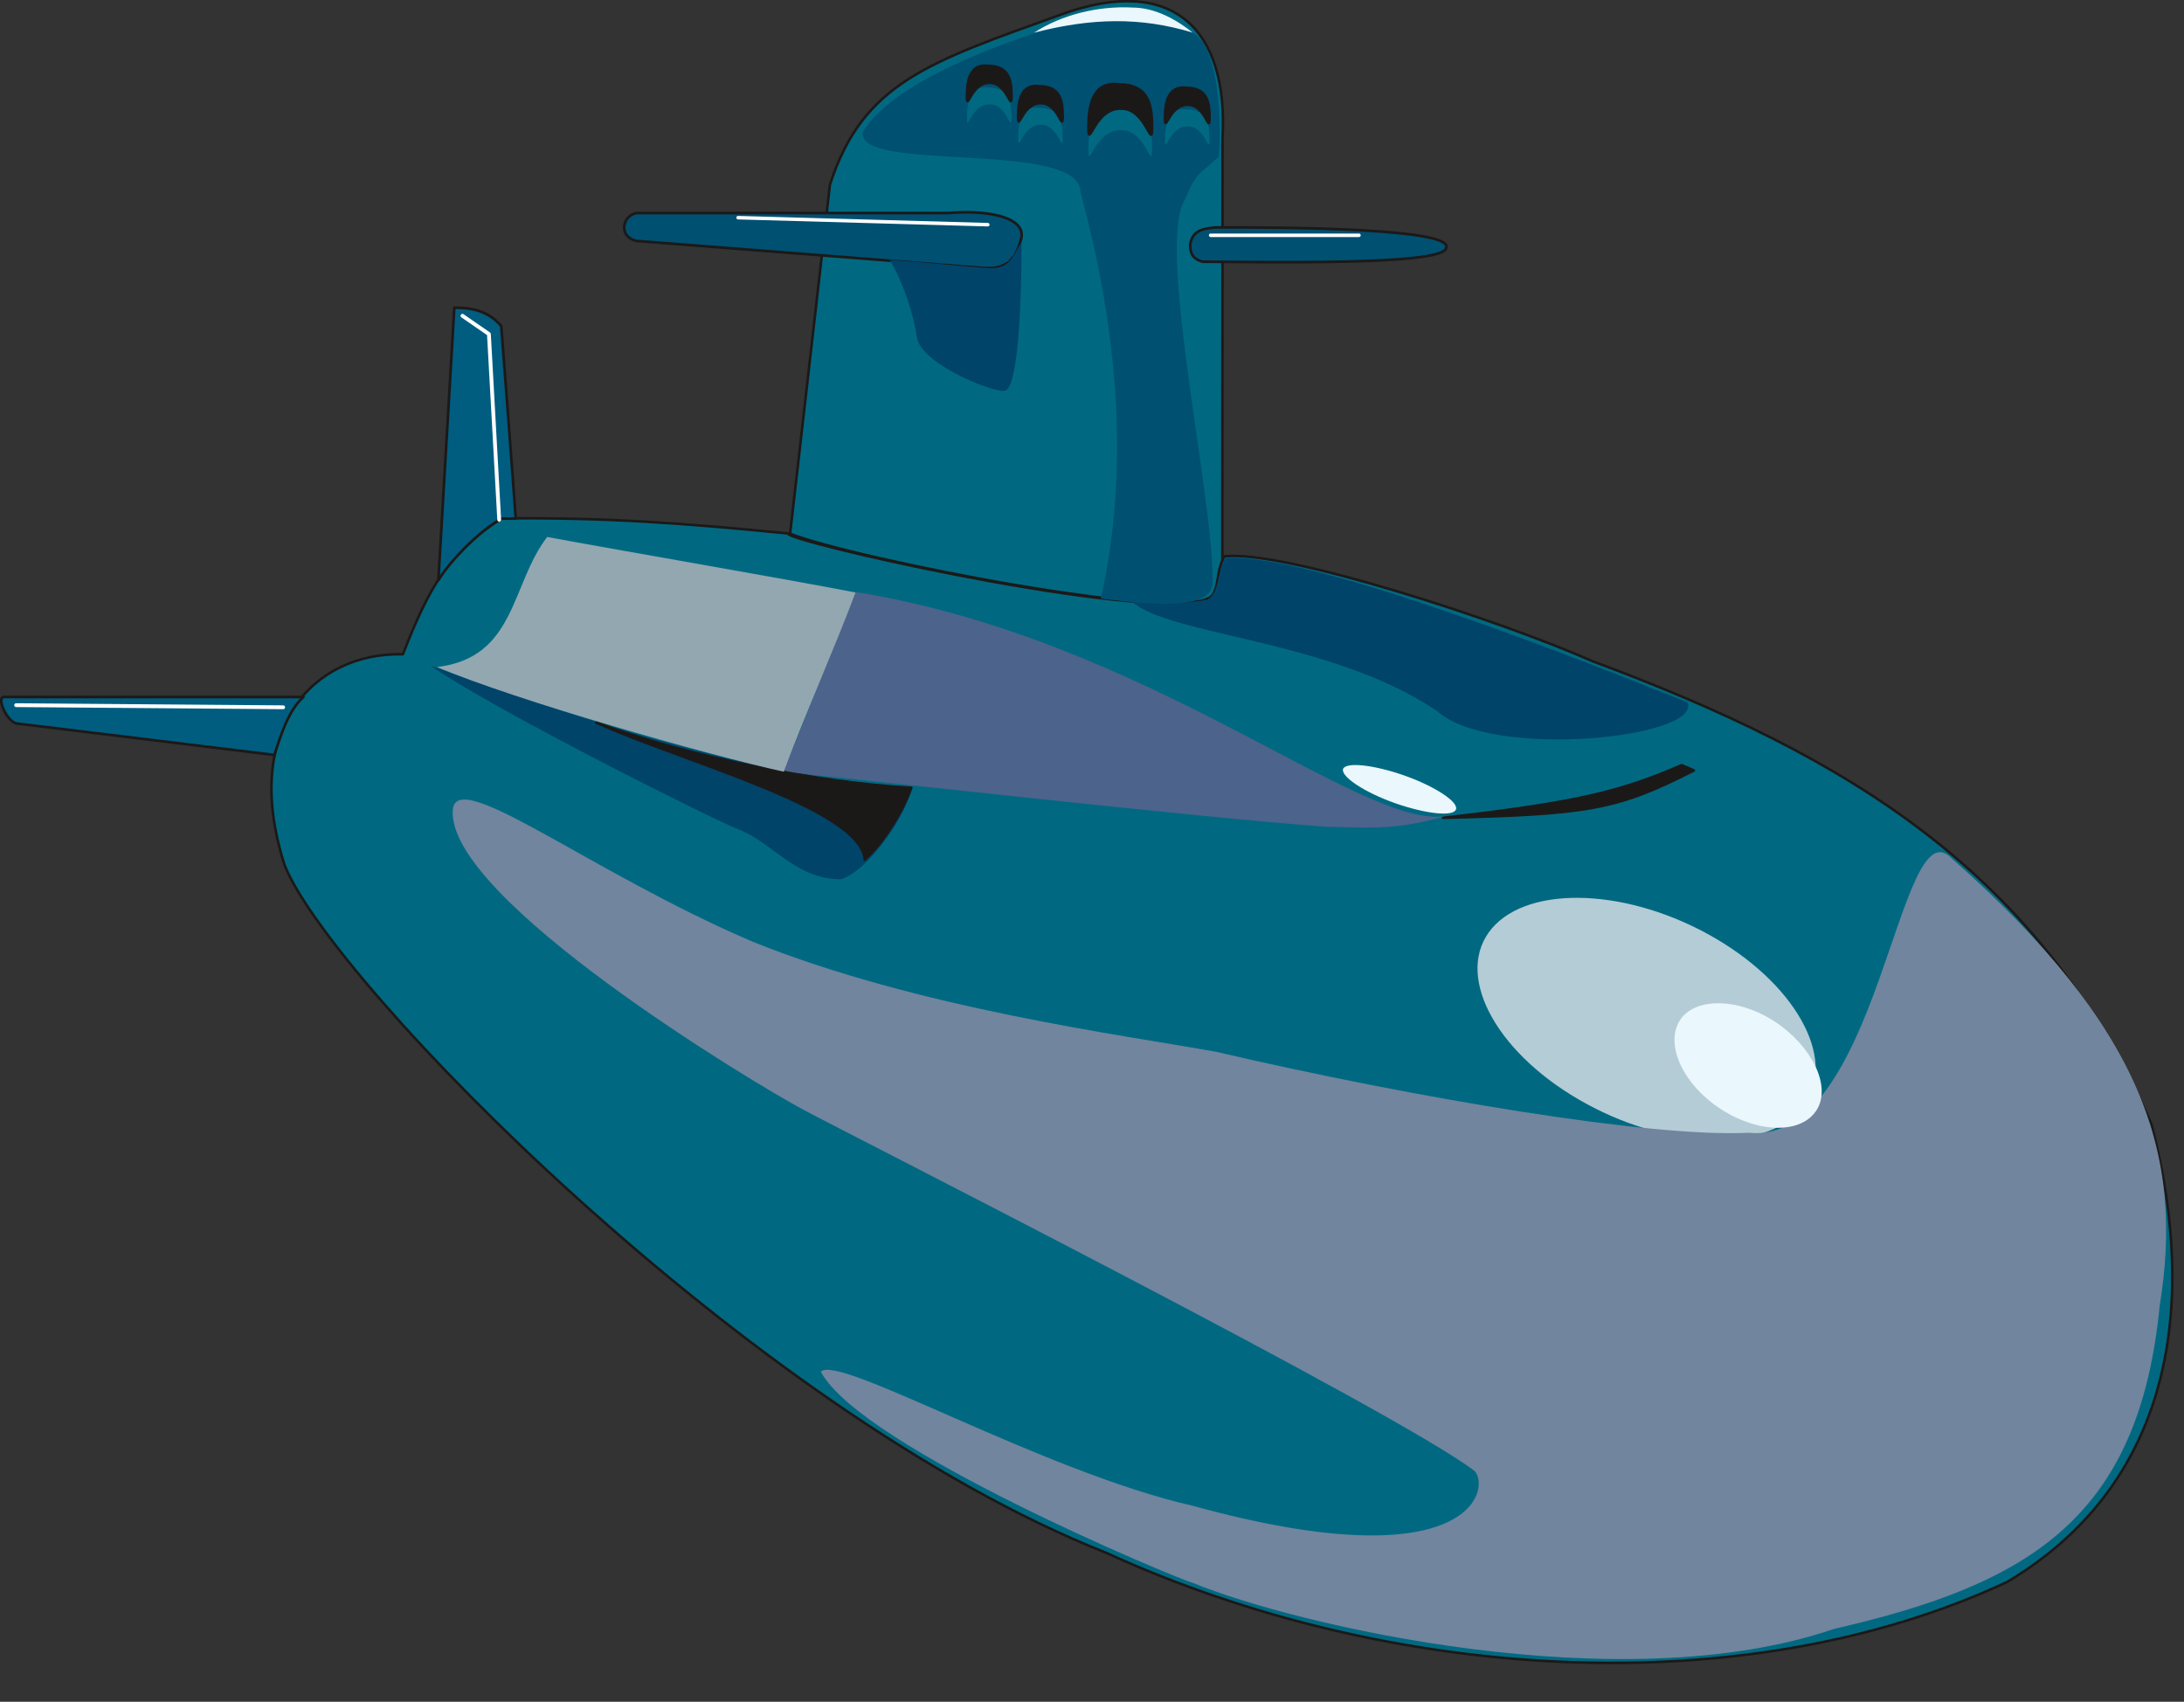 <svg xmlns="http://www.w3.org/2000/svg" xml:space="preserve" width="777.487" height="605.745" fill-rule="evenodd" stroke-linejoin="round" stroke-width="28.222" preserveAspectRatio="xMidYMid" version="1.2" viewBox="0 0 20571 16027"><rect x="0" y="0" width="20571" height="16027" fill="#333333" stroke="none"/><defs class="ClipPathGroup"><clipPath id="a" clipPathUnits="userSpaceOnUse"><path d="M0 0h20571v16027H0z"/></clipPath></defs><g class="SlideGroup"><g class="Slide" clip-path="url(#a)"><g class="Page"><g class="com.sun.star.drawing.ClosedBezierShape"><path fill="none" d="M2545 4869h17930v10805H2545z" class="BoundingBox"/><path fill="#006981" d="M7424 5024c-993-97-1689-151-2700-142-495 320-680 640-929 1280-828-23-1533 691-1113 1989 432 1087 4367 5139 7737 6473 2663 1219 6011 1430 8487 274 1725-1031 1730-2901 1357-4313-1049-2371-2848-3460-5261-4357-868-384-2913-1052-3469-988-93 140-50 477-271 424-802 130-3896-577-3838-640Z"/><path fill="none" stroke="#1B1918" stroke-linecap="round" stroke-width="24" d="M7424 5024c-993-97-1689-151-2700-142-495 320-680 640-929 1280-828-23-1533 691-1113 1989 432 1087 4367 5139 7737 6473 2663 1219 6011 1430 8487 274 1725-1031 1730-2901 1357-4313-1049-2371-2848-3460-5261-4357-868-384-2913-1052-3469-988-93 140-50 477-271 424-802 130-3896-577-3838-640Z"/></g><g class="com.sun.star.drawing.ClosedBezierShape"><path fill="none" d="M7430-1h4103v5693H7430z" class="BoundingBox"/><path fill="#006981" d="m7442 5026 375-3286c310-961 931-1154 2171-1601 1070-392 1583 150 1527 1159l-2 3982c-51 106-31 226-89 320-186 302-3439-351-3982-574Z"/><path fill="none" stroke="#1B1918" stroke-linecap="round" stroke-width="24" d="m7442 5026 375-3286c310-961 931-1154 2171-1601 1070-392 1583 150 1527 1159l-2 3982c-51 106-31 226-89 320-186 302-3439-351-3982-574Z"/></g><g class="com.sun.star.drawing.ClosedBezierShape"><path fill="none" d="M5866 1986h7772v554H5866z" class="BoundingBox"/><path fill="#005072" d="M11451 2142c-175 12-221 61-241 160 0 68 12 135 119 163 496 0 2279 41 2292-130 81-181-1458-196-2170-193Zm0 0Zm-1829 91c26-199-348-256-688-227H6024c-151-9-220 220-27 263l3270 255c195 15 304-66 355-291Z"/><path fill="none" stroke="#1B1918" stroke-linecap="round" stroke-width="25" d="M11451 2142c-175 12-221 61-241 160 0 68 12 135 119 163 496 0 2279 41 2292-130 81-181-1458-196-2170-193Zm-1829 91c26-199-348-256-688-227H6024c-151-9-220 220-27 263l3270 255c195 15 304-66 355-291Z"/></g><g class="com.sun.star.drawing.ClosedBezierShape"><path fill="none" d="M4051 2286h11853v5996H4051z" class="BoundingBox"/><path fill="#00446A" d="M9621 2286c2 467-21 1303-143 1389-60 53-789-234-840-488-33-226-125-513-257-739 346 23 607 53 945 79 203 0 216-137 295-241Zm0 0ZM8587 7410c-36 254-406 792-666 871-431 0-645-348-960-467-236-92-2291-1118-2910-1547 1236 442 3091 1084 4536 1143Zm0 0Zm2071-1748c343 325 1880 358 2880 1036 508 458 2487 254 2358-83-854-341-3534-1414-4352-1360-78 105-58 356-182 394-232 41-445 36-704 13Z"/></g><g class="com.sun.star.drawing.ClosedBezierShape"><path fill="none" d="M8126 195h3365v5494H8126z" class="BoundingBox"/><path fill="#005072" d="M8128 1242c284-468 1258-808 1626-932 544-167 1083-137 1472-5 226 99 289 721 254 1170-180 173-208 133-318 404-276 414 275 2839 259 3590 26 308-683 214-1052 168 277-1229 155-2555-193-3829 0-495-2126-175-2048-566Z"/></g><g class="com.sun.star.drawing.ClosedBezierShape"><path fill="none" d="M13917 8455h3187v2279h-3187z" class="BoundingBox"/><path fill="#B4CCD6" d="M16083 8795c817 447 1228 1170 913 1612-315 439-1240 434-2056-13-821-447-1232-1172-918-1612 315-440 1241-435 2061 13Z"/></g><g class="com.sun.star.drawing.ClosedBezierShape"><path fill="none" d="M4264 7530h16140v8096H4264z" class="BoundingBox"/><path fill="#71859E" d="M16466 10668c-913 46-3123-323-5010-762-881-160-2796-406-4364-1036-1535-656-2797-1658-2827-1242-63 830 2832 2573 3304 2824 470 252 5607 2851 6321 3402 155 173-49 1044-2652 328-1412-320-3349-1438-3506-1263 376 712 3371 1956 3506 1989 957 394 4031 1120 6038 432 1844-422 2871-1046 3066-3043 231-1418-147-2612-1961-4215-503-520-680 2713-1915 2586Z"/></g><g fill="none" class="com.sun.star.drawing.PolyLineShape"><path d="M6935 2033h5883v201H6935z" class="BoundingBox"/><path stroke="#FFF" stroke-linecap="round" stroke-width="33" d="m6952 2050 2352 66m2099 100h1397"/></g><g class="com.sun.star.drawing.ClosedBezierShape"><path fill="none" d="M7371 5575h6245v2220H7371z" class="BoundingBox"/><path fill="#4C638B" d="M8059 5575c-234 515-455 1177-688 1695 982 94 3841 421 5103 515 409 10 676 36 1141-99-798 125-2797-1662-5556-2111Z"/></g><g class="com.sun.star.drawing.ClosedBezierShape"><path fill="none" d="M13580 7194h2388v521h-2388z" class="BoundingBox"/><path fill="#1B1918" d="M13592 7702c1304-148 1687-255 2248-496 181 83-66-33 115 50-727 370-991 413-2363 446Z"/><path fill="none" stroke="#1B1918" stroke-linecap="round" stroke-width="24" d="M13592 7702c1304-148 1687-255 2248-496 181 83-66-33 115 50-727 370-991 413-2363 446Z"/></g><g class="com.sun.star.drawing.ClosedBezierShape"><path fill="none" d="M9740 69h7420v10554H9740z" class="BoundingBox"/><path fill="#EAF7FD" d="M11234 307c-140-112-345-236-569-236-317-17-663 66-924 236 538-137 995-150 1493 0Zm0 0Zm1992 6996c290 102 511 249 488 318-20 73-282 45-571-56-295-104-514-252-493-323 28-68 287-40 576 61Zm0 0Zm3486 2315c358 234 536 610 402 831-140 231-544 228-900 0-353-226-533-600-396-833 137-224 544-224 894 2Z"/></g><g class="com.sun.star.drawing.ClosedBezierShape"><path fill="none" d="M5604 6793h2994v1317H5604z" class="BoundingBox"/><path fill="#1B1918" d="M8584 7419c-76 212-251 507-439 677-31-485-1749-933-2529-1291 887 330 2081 563 2968 614Z"/><path fill="none" stroke="#1B1918" stroke-linecap="round" stroke-width="24" d="M8584 7419c-76 212-251 507-439 677-31-485-1749-933-2529-1291 887 330 2081 563 2968 614Z"/></g><g class="com.sun.star.drawing.ClosedBezierShape"><path fill="none" d="M4117 5057h3943v2212H4117z" class="BoundingBox"/><path fill="#93A7B0" d="M5154 5057c622 116 2279 401 2904 523-193 516-485 1170-676 1688-727-162-2524-671-3265-986 744-89 693-778 1037-1225Z"/></g><g class="com.sun.star.drawing.ClosedBezierShape"><path fill="none" d="M-1 2885h4873v4239H-1z" class="BoundingBox"/><path fill="#005D80" d="M4858 4884c-43-600-91-1212-137-1814-134-155-300-172-442-172l-150 2566c107-180 402-479 597-580h132Zm0 0ZM2858 6564H35c-67 7 23 221 117 249l2432 297c61-186 132-419 274-546Z"/><path fill="none" stroke="#1B1918" stroke-linecap="round" stroke-width="25" d="M4858 4884c-43-600-91-1212-137-1814-134-155-300-172-442-172l-150 2566c107-180 402-479 597-580h132ZM2858 6564H35c-67 7 23 221 117 249l2432 297c61-186 132-419 274-546Z"/></g><g fill="none" class="com.sun.star.drawing.PolyLineShape"><path d="M134 2956h4587v3724H134z" class="BoundingBox"/><path stroke="#FFF" stroke-linecap="round" stroke-width="36" d="m152 6641 2515 20m1689-3687 249 172 97 1749"/></g><g class="com.sun.star.drawing.ClosedBezierShape"><path fill="none" d="M9108 821h2285v651H9108z" class="BoundingBox"/><path fill="#006981" d="M11174 1030c200 3 218 135 218 288 0 150-41-128-198-128-180-10-221 278-221 128 0-153 30-308 201-288Zm0 0Zm-638-33c287 3 315 193 315 410 0 216-58-181-285-181-256-16-314 397-314 181 0-217 43-439 284-410Zm0 0Zm-748 18c201 2 221 134 221 287 0 151-40-127-200-127-178-10-219 278-219 127 0-153 28-308 198-287Zm0 0Zm-482-192c200 3 221 135 221 288 0 150-41-128-201-128-178-10-218 278-218 128 0-153 27-307 198-288Z"/></g><g class="com.sun.star.drawing.ClosedBezierShape"><path fill="none" d="M9095 605h2311v677H9095z" class="BoundingBox"/><path fill="#1B1918" d="M11174 827c200 3 218 135 218 288 0 150-41-128-198-128-180-10-221 278-221 128 0-153 30-308 201-288Zm0 0Zm-638-33c287 3 315 193 315 410 0 216-58-181-285-181-256-16-314 397-314 181 0-217 43-439 284-410Zm0 0Zm-748 18c201 2 221 134 221 287 0 151-40-127-200-127-178-10-219 278-219 127 0-153 28-308 198-287Zm0 0Zm-482-192c200 3 221 135 221 288 0 150-41-128-201-128-178-10-218 278-218 128 0-153 27-307 198-288Z"/><path fill="none" stroke="#1B1918" stroke-linecap="round" stroke-width="25" d="M11174 827c200 3 218 135 218 288 0 150-41-128-198-128-180-10-221 278-221 128 0-153 30-308 201-288Zm-638-33c287 3 315 193 315 410 0 216-58-181-285-181-256-16-314 397-314 181 0-217 43-439 284-410Zm-748 18c201 2 221 134 221 287 0 151-40-127-200-127-178-10-219 278-219 127 0-153 28-308 198-287Zm-482-192c200 3 221 135 221 288 0 150-41-128-201-128-178-10-218 278-218 128 0-153 27-307 198-288Z"/></g></g></g></g></svg>
